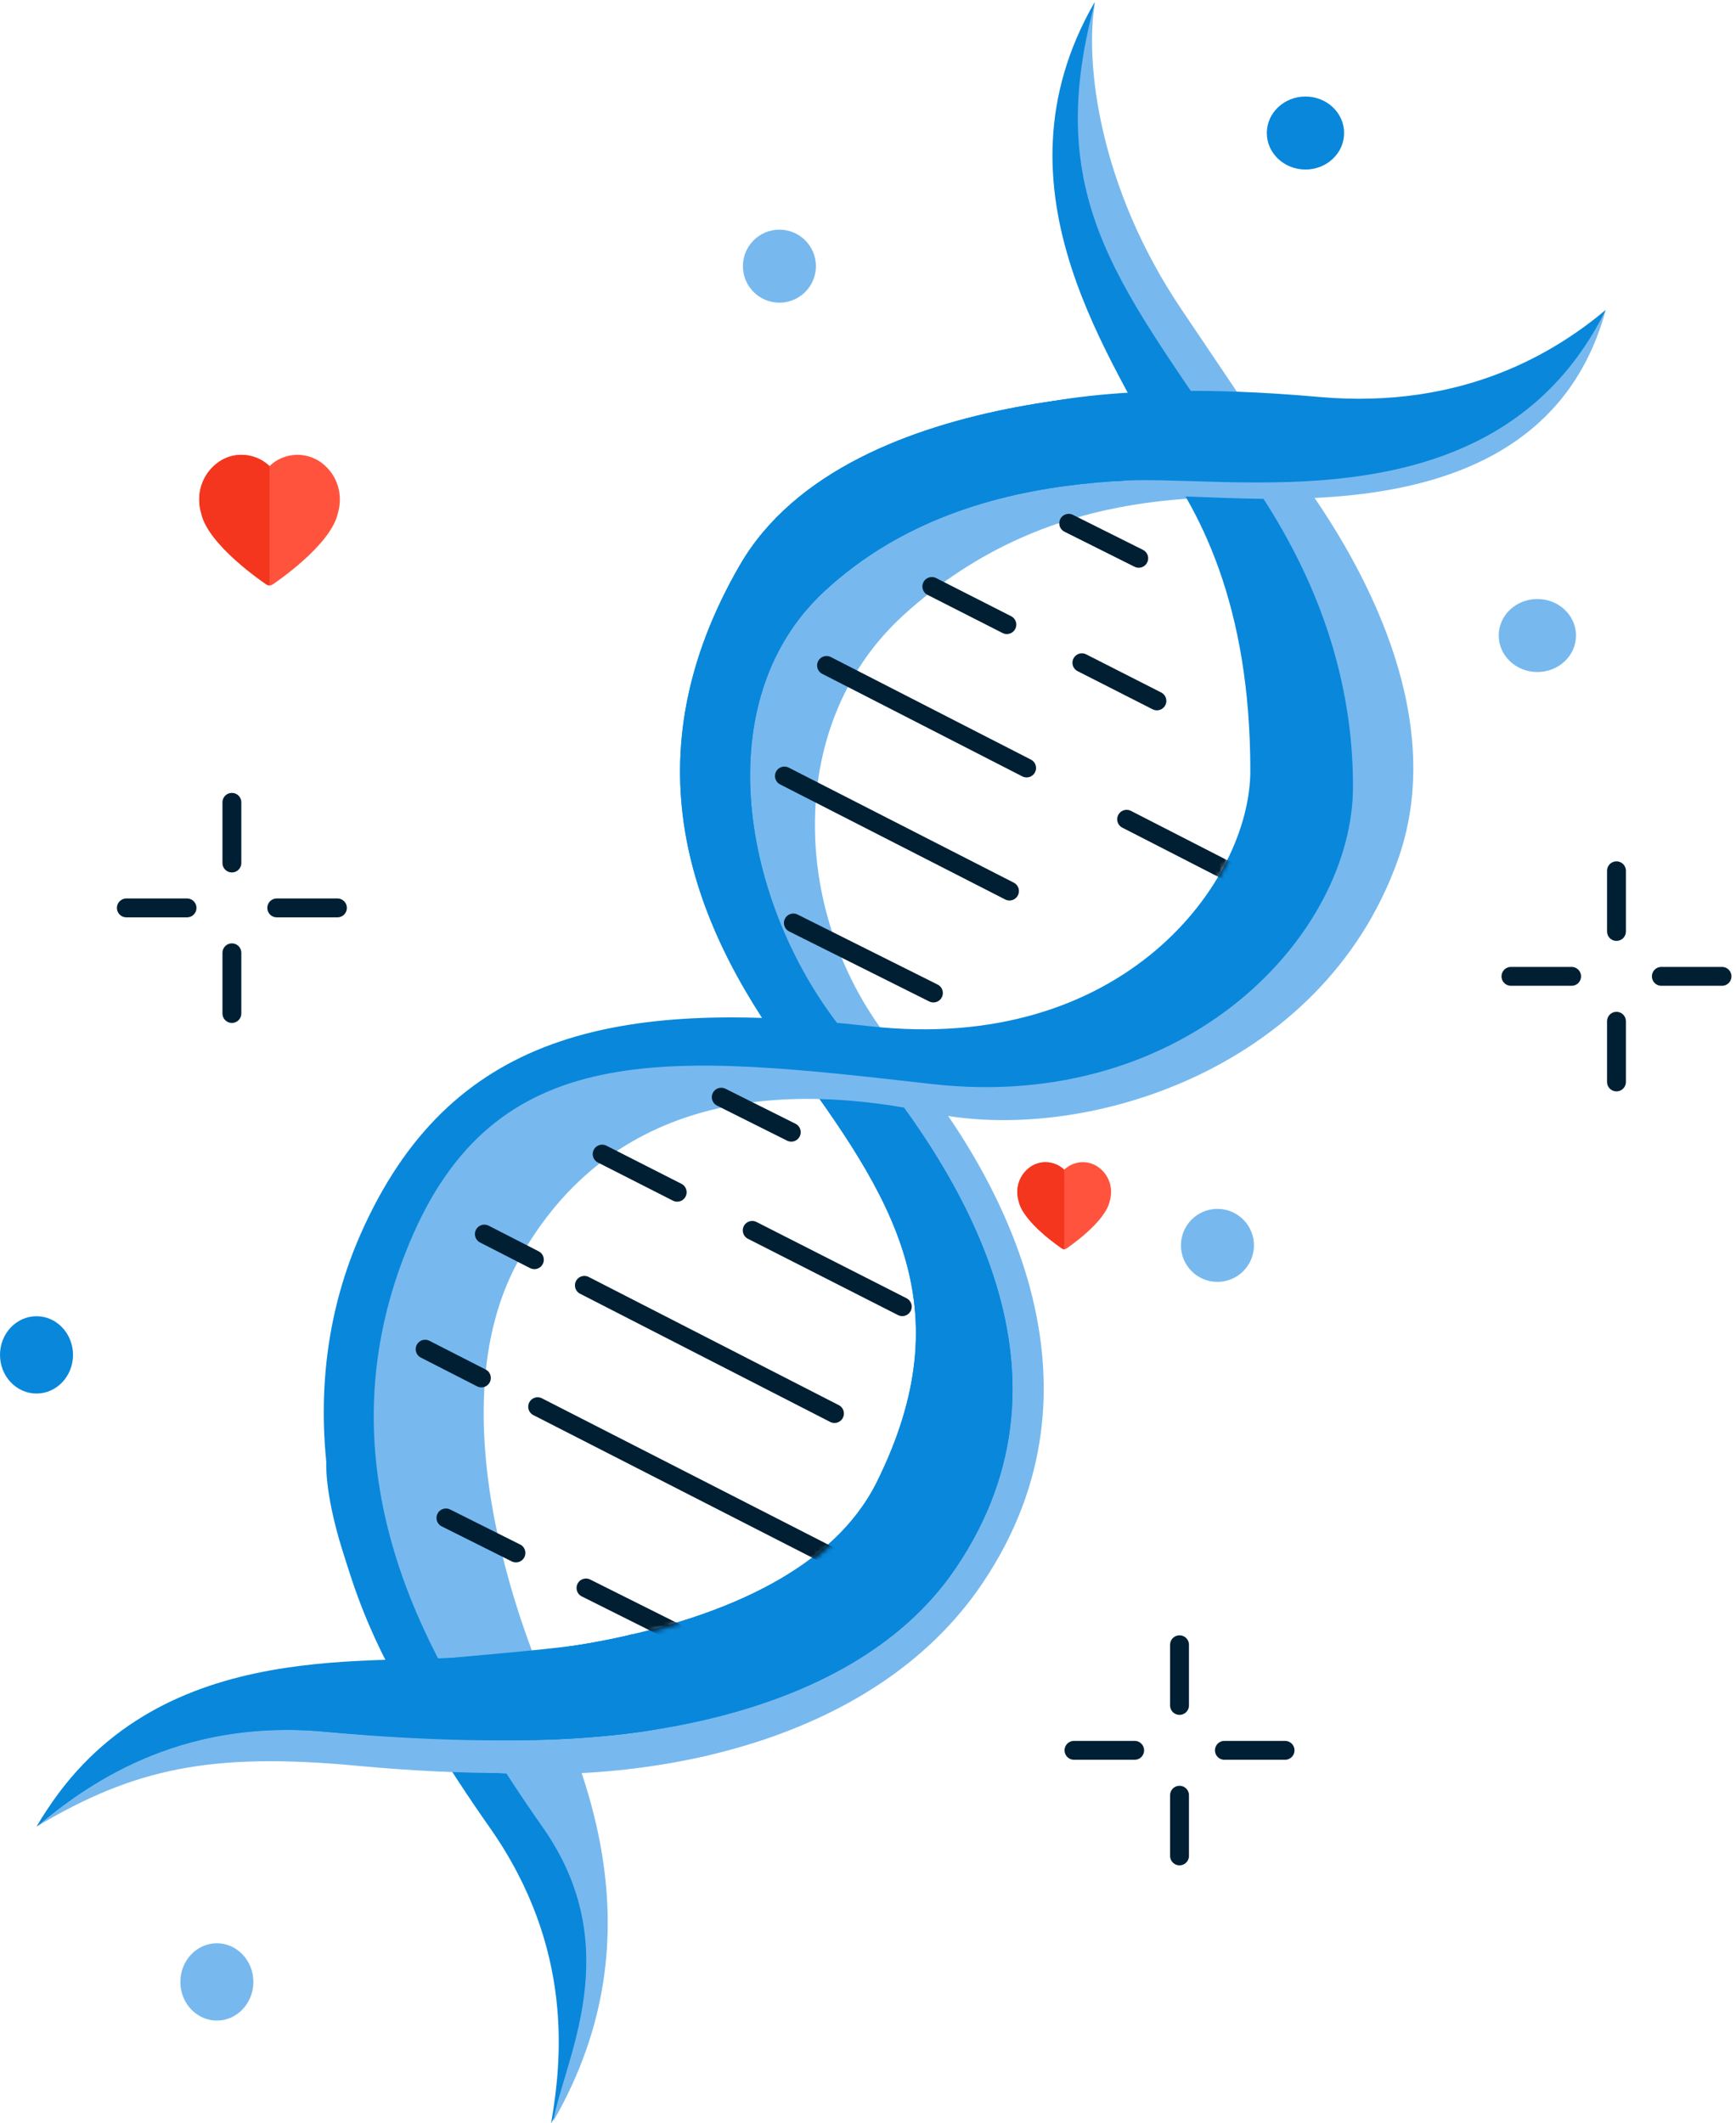 <svg width="368" height="450" viewBox="0 0 368 450" fill="none" xmlns="http://www.w3.org/2000/svg">
<path d="M116.82 450.052C140.127 409.683 111.711 372.483 102.113 351.97L69.191 309.563C69.191 309.563 66.78 334.672 103.798 387.339C121.838 413.006 119.039 437.173 116.82 450.052Z" fill="#0987DB"/>
<path d="M117.283 449.62C140.59 409.251 122.976 372.483 113.377 351.97L80.456 309.563C80.456 309.563 78.045 334.672 115.063 387.339C133.103 413.006 119.503 436.741 117.283 449.62Z" fill="#77B9EE"/>
<path d="M162.376 123.192C185.683 82.823 262.258 86.364 262.258 86.364L277.324 105.336C260.584 105.894 223.817 100.872 191.453 130.446C165.478 154.181 167.956 196.333 190.276 222.515C212.596 248.697 236.895 293.381 208.132 335.788C185.03 369.849 136.708 378.754 99.88 375.406L98.764 354.761C98.764 354.761 172.978 354.761 191.453 317.473C209.928 280.186 194.74 257.111 172.978 227.537C151.216 197.963 139.069 163.561 162.376 123.192Z" fill="#77B9EE"/>
<path d="M7.812 387.124C31.119 346.755 114.39 357.55 139.499 349.738L150.101 372.058C150.101 372.058 123.317 378.754 75.888 374.29C44.653 371.35 28.458 374.848 7.812 387.124Z" fill="#77B9EE"/>
<path d="M156.795 119.844C180.102 79.475 256.677 83.016 256.677 83.016L271.742 101.988C255.003 102.546 207.015 95.292 174.651 125.424C148.898 149.401 157.911 194.145 180.231 220.327C202.551 246.509 231.314 290.033 202.551 332.441C179.449 366.501 124.989 370.943 93.741 368.153L93.183 351.413C93.183 351.413 167.397 351.413 185.872 314.126C204.347 276.838 189.159 253.763 167.397 224.189C145.634 194.616 133.488 160.213 156.795 119.844Z" fill="#0987DB"/>
<path d="M156.795 119.844C180.102 79.475 256.677 83.016 256.677 83.016L271.742 101.988C255.003 102.546 207.015 95.292 174.651 125.424C148.898 149.401 157.911 194.145 180.231 220.327C202.551 246.509 231.314 290.033 202.551 332.441C179.449 366.501 124.989 370.943 93.741 368.153L93.183 351.413C93.183 351.413 167.397 351.413 185.872 314.126C204.347 276.838 189.159 253.763 167.397 224.189C145.634 194.616 133.488 160.213 156.795 119.844Z" fill="#0987DB"/>
<path d="M232.06 0.433C208.753 40.802 237.185 77.369 246.784 97.881L276.833 121.488C276.833 121.488 272.464 102.103 245.081 63.145C227.041 37.479 229.841 13.312 232.06 0.433Z" fill="#0987DB"/>
<path d="M284.577 181.781C300.759 136.584 256.398 86.53 256.398 86.53L243.648 93.891C254.409 107.693 265.047 128.181 265.047 163.367C265.047 186.803 238.264 223.631 184.138 217.493C130.012 211.355 95.15 219.203 76.444 261.575C59.822 299.225 72.236 340.485 90.276 366.152L105.052 358.265C105.052 358.265 79.02 302.867 98.764 267.155C118.508 231.443 155.68 225.305 186.928 232.001C218.176 238.697 268.395 226.978 284.577 181.781Z" fill="#0987DB"/>
<path d="M232.126 0.433C220.408 43.399 238.672 61.456 262.258 97.524C270.425 110.014 278.997 108.684 278.997 108.684C278.997 108.684 277.324 105.336 250.54 65.719C232.969 39.728 229.907 13.312 232.126 0.433Z" fill="#77B9EE"/>
<path d="M296.297 182.34C312.479 137.143 263.933 86.922 263.933 86.922L258.354 92.502C269.115 106.304 286.811 131.529 286.811 166.716C286.811 197.964 251.658 235.907 197.532 229.769L196.731 229.679C143.04 223.589 106.22 219.413 87.606 261.575C70.984 299.225 80.91 334.673 101.438 366.152L116.214 358.265C116.214 358.265 90.182 302.868 109.926 267.156C129.67 231.443 166.283 229.211 197.532 235.907C228.78 242.603 280.115 227.537 296.297 182.34Z" fill="#77B9EE"/>
<path d="M7.811 387.116C31.118 346.747 77.003 353.086 99.566 351.143L135.034 365.362C135.034 365.362 116.063 371.271 68.633 367.036C37.385 364.247 17.855 378.754 7.811 387.116Z" fill="#0987DB"/>
<path d="M7.813 387.116C31.12 346.747 108.811 354.203 133.921 346.391L139.5 366.479C139.5 366.479 116.065 371.501 68.635 367.037C37.401 364.097 17.857 378.755 7.813 387.116Z" fill="#0987DB"/>
<ellipse cx="7.738" cy="287.181" rx="7.738" ry="8.193" fill="#0987DB"/>
<ellipse cx="325.893" cy="134.704" rx="8.193" ry="7.738" fill="#77B9EE"/>
<circle cx="258.075" cy="263.969" r="7.738" fill="#77B9EE"/>
<ellipse cx="45.971" cy="420.087" rx="7.738" ry="8.193" fill="#77B9EE"/>
<ellipse cx="276.734" cy="28.197" rx="8.193" ry="7.738" fill="#0987DB"/>
<circle cx="165.221" cy="56.417" r="7.738" fill="#77B9EE"/>
<path d="M340.378 65.719C326.428 117.055 258.911 103.662 244.403 105.336L221.524 91.368C221.524 91.368 237.706 83.247 285.136 87.481C316.384 90.271 330.334 74.081 340.378 65.719Z" fill="#77B9EE"/>
<path d="M340.377 65.708C316.942 113.148 259.154 100.045 236.59 101.988L213.154 87.461C213.154 87.461 232.126 79.898 279.556 84.132C310.804 86.922 330.334 74.069 340.377 65.708Z" fill="#0987DB"/>
<mask id="mask0_4355_6963" style="mask-type:alpha" maskUnits="userSpaceOnUse" x="73" y="214" width="122" height="139">
<path d="M185.783 315.507C166.606 351.778 91.482 352.336 91.482 352.336C91.482 352.336 56.721 310.024 84.287 261.252C115.617 205.823 143.526 204.911 168.485 232.366C174.065 238.504 211.451 266.962 185.783 315.507Z" fill="#D9D9D9"/>
</mask>
<g mask="url(#mask0_4355_6963)">
<path d="M127.647 244.623L143.551 252.707M191.263 276.96L159.455 260.792" stroke="#011F33" stroke-width="4" stroke-linecap="round"/>
<path d="M152.892 232.56L167.735 239.981" stroke="#011F33" stroke-width="4" stroke-linecap="round"/>
<path d="M102.673 261.575L113.276 267.009M123.878 272.442L145.084 283.31L166.289 294.178L176.891 299.611" stroke="#011F33" stroke-width="4" stroke-linecap="round"/>
<path d="M90.118 285.973L102.046 292.069M185.541 334.745L137.829 310.359L113.973 298.166" stroke="#011F33" stroke-width="4" stroke-linecap="round"/>
<path d="M94.529 321.742L109.372 329.164M153.903 351.43L139.059 344.008L124.216 336.586" stroke="#011F33" stroke-width="4" stroke-linecap="round"/>
</g>
<mask id="mask1_4355_6963" style="mask-type:alpha" maskUnits="userSpaceOnUse" x="152" y="90" width="114" height="129">
<path d="M258.909 185.129C236.602 224.724 177.442 218.051 177.442 218.051C177.442 218.051 133.721 185.032 161.287 136.26C192.617 80.832 224.872 89.154 232.126 94.176C242.17 101.13 281.229 145.512 258.909 185.129Z" fill="#D9D9D9"/>
</mask>
<g mask="url(#mask1_4355_6963)">
<path d="M197.531 124.308L213.435 132.393M229.339 140.477L245.242 148.561" stroke="#011F33" stroke-width="4" stroke-linecap="round"/>
<path d="M175.21 141.048L217.62 162.783M260.03 184.518L238.825 173.651" stroke="#011F33" stroke-width="4" stroke-linecap="round"/>
<path d="M166.281 164.484L213.992 188.87" stroke="#011F33" stroke-width="4" stroke-linecap="round"/>
<path d="M168.179 195.635L197.867 210.479" stroke="#011F33" stroke-width="4" stroke-linecap="round"/>
<path d="M226.546 110.916L241.39 118.338" stroke="#011F33" stroke-width="4" stroke-linecap="round"/>
</g>
<path d="M67.401 97.587C64.097 95.637 59.886 96.132 57.136 98.792C55.54 97.27 53.411 96.415 51.194 96.404C49.67 96.404 48.175 96.82 46.865 97.592C43.952 99.375 42.194 102.535 42.233 105.929C42.233 106.907 42.379 107.873 42.659 108.806C44.143 115.582 55.971 123.53 56.475 123.874C56.671 124.008 56.906 124.08 57.141 124.08C57.377 124.08 57.612 124.008 57.808 123.874C58.312 123.535 70.129 115.582 71.613 108.806C71.893 107.873 72.038 106.901 72.038 105.929C72.078 102.535 70.319 99.364 67.407 97.581L67.401 97.587Z" fill="#FF533D"/>
<path d="M51.19 96.402C53.407 96.413 55.535 97.269 57.13 98.791L57.136 124.08C56.901 124.08 56.666 124.008 56.47 123.874C55.966 123.53 44.142 115.582 42.658 108.805C42.379 107.872 42.233 106.906 42.233 105.928C42.194 102.534 43.952 99.374 46.863 97.591C48.173 96.819 49.668 96.402 51.19 96.402Z" fill="#F4361E"/>
<path d="M232.435 247.128C230.232 245.829 227.425 246.158 225.591 247.932C224.527 246.917 223.108 246.347 221.63 246.34C220.614 246.34 219.618 246.617 218.744 247.132C216.802 248.321 215.63 250.427 215.656 252.69C215.656 253.341 215.753 253.986 215.94 254.608C216.929 259.125 224.815 264.424 225.151 264.653C225.281 264.742 225.438 264.79 225.595 264.79C225.752 264.79 225.909 264.742 226.039 264.653C226.375 264.427 234.253 259.125 235.243 254.608C235.429 253.986 235.526 253.338 235.526 252.69C235.553 250.427 234.38 248.313 232.439 247.125L232.435 247.128Z" fill="#FF533D"/>
<path d="M221.628 246.339C223.106 246.346 224.524 246.916 225.588 247.931L225.591 264.79C225.435 264.79 225.278 264.742 225.147 264.653C224.811 264.424 216.929 259.125 215.94 254.607C215.753 253.985 215.656 253.341 215.656 252.689C215.63 250.427 216.802 248.32 218.743 247.131C219.616 246.616 220.613 246.339 221.628 246.339Z" fill="#F4361E"/>
<path d="M342.663 184.572V197.433" stroke="#011F33" stroke-width="4" stroke-linecap="round"/>
<path d="M342.663 216.466V229.327" stroke="#011F33" stroke-width="4" stroke-linecap="round"/>
<path d="M365.035 206.948L352.174 206.948" stroke="#011F33" stroke-width="4" stroke-linecap="round"/>
<path d="M333.153 206.948L320.291 206.948" stroke="#011F33" stroke-width="4" stroke-linecap="round"/>
<path d="M49.156 170.064V182.925" stroke="#011F33" stroke-width="4" stroke-linecap="round"/>
<path d="M49.156 201.957V214.818" stroke="#011F33" stroke-width="4" stroke-linecap="round"/>
<path d="M71.528 192.44L58.667 192.44" stroke="#011F33" stroke-width="4" stroke-linecap="round"/>
<path d="M39.646 192.44L26.785 192.44" stroke="#011F33" stroke-width="4" stroke-linecap="round"/>
<path d="M250.037 348.622V361.484" stroke="#011F33" stroke-width="4" stroke-linecap="round"/>
<path d="M250.037 380.516V393.377" stroke="#011F33" stroke-width="4" stroke-linecap="round"/>
<path d="M272.409 370.999L259.548 370.999" stroke="#011F33" stroke-width="4" stroke-linecap="round"/>
<path d="M240.527 370.999L227.665 370.999" stroke="#011F33" stroke-width="4" stroke-linecap="round"/>
</svg>
